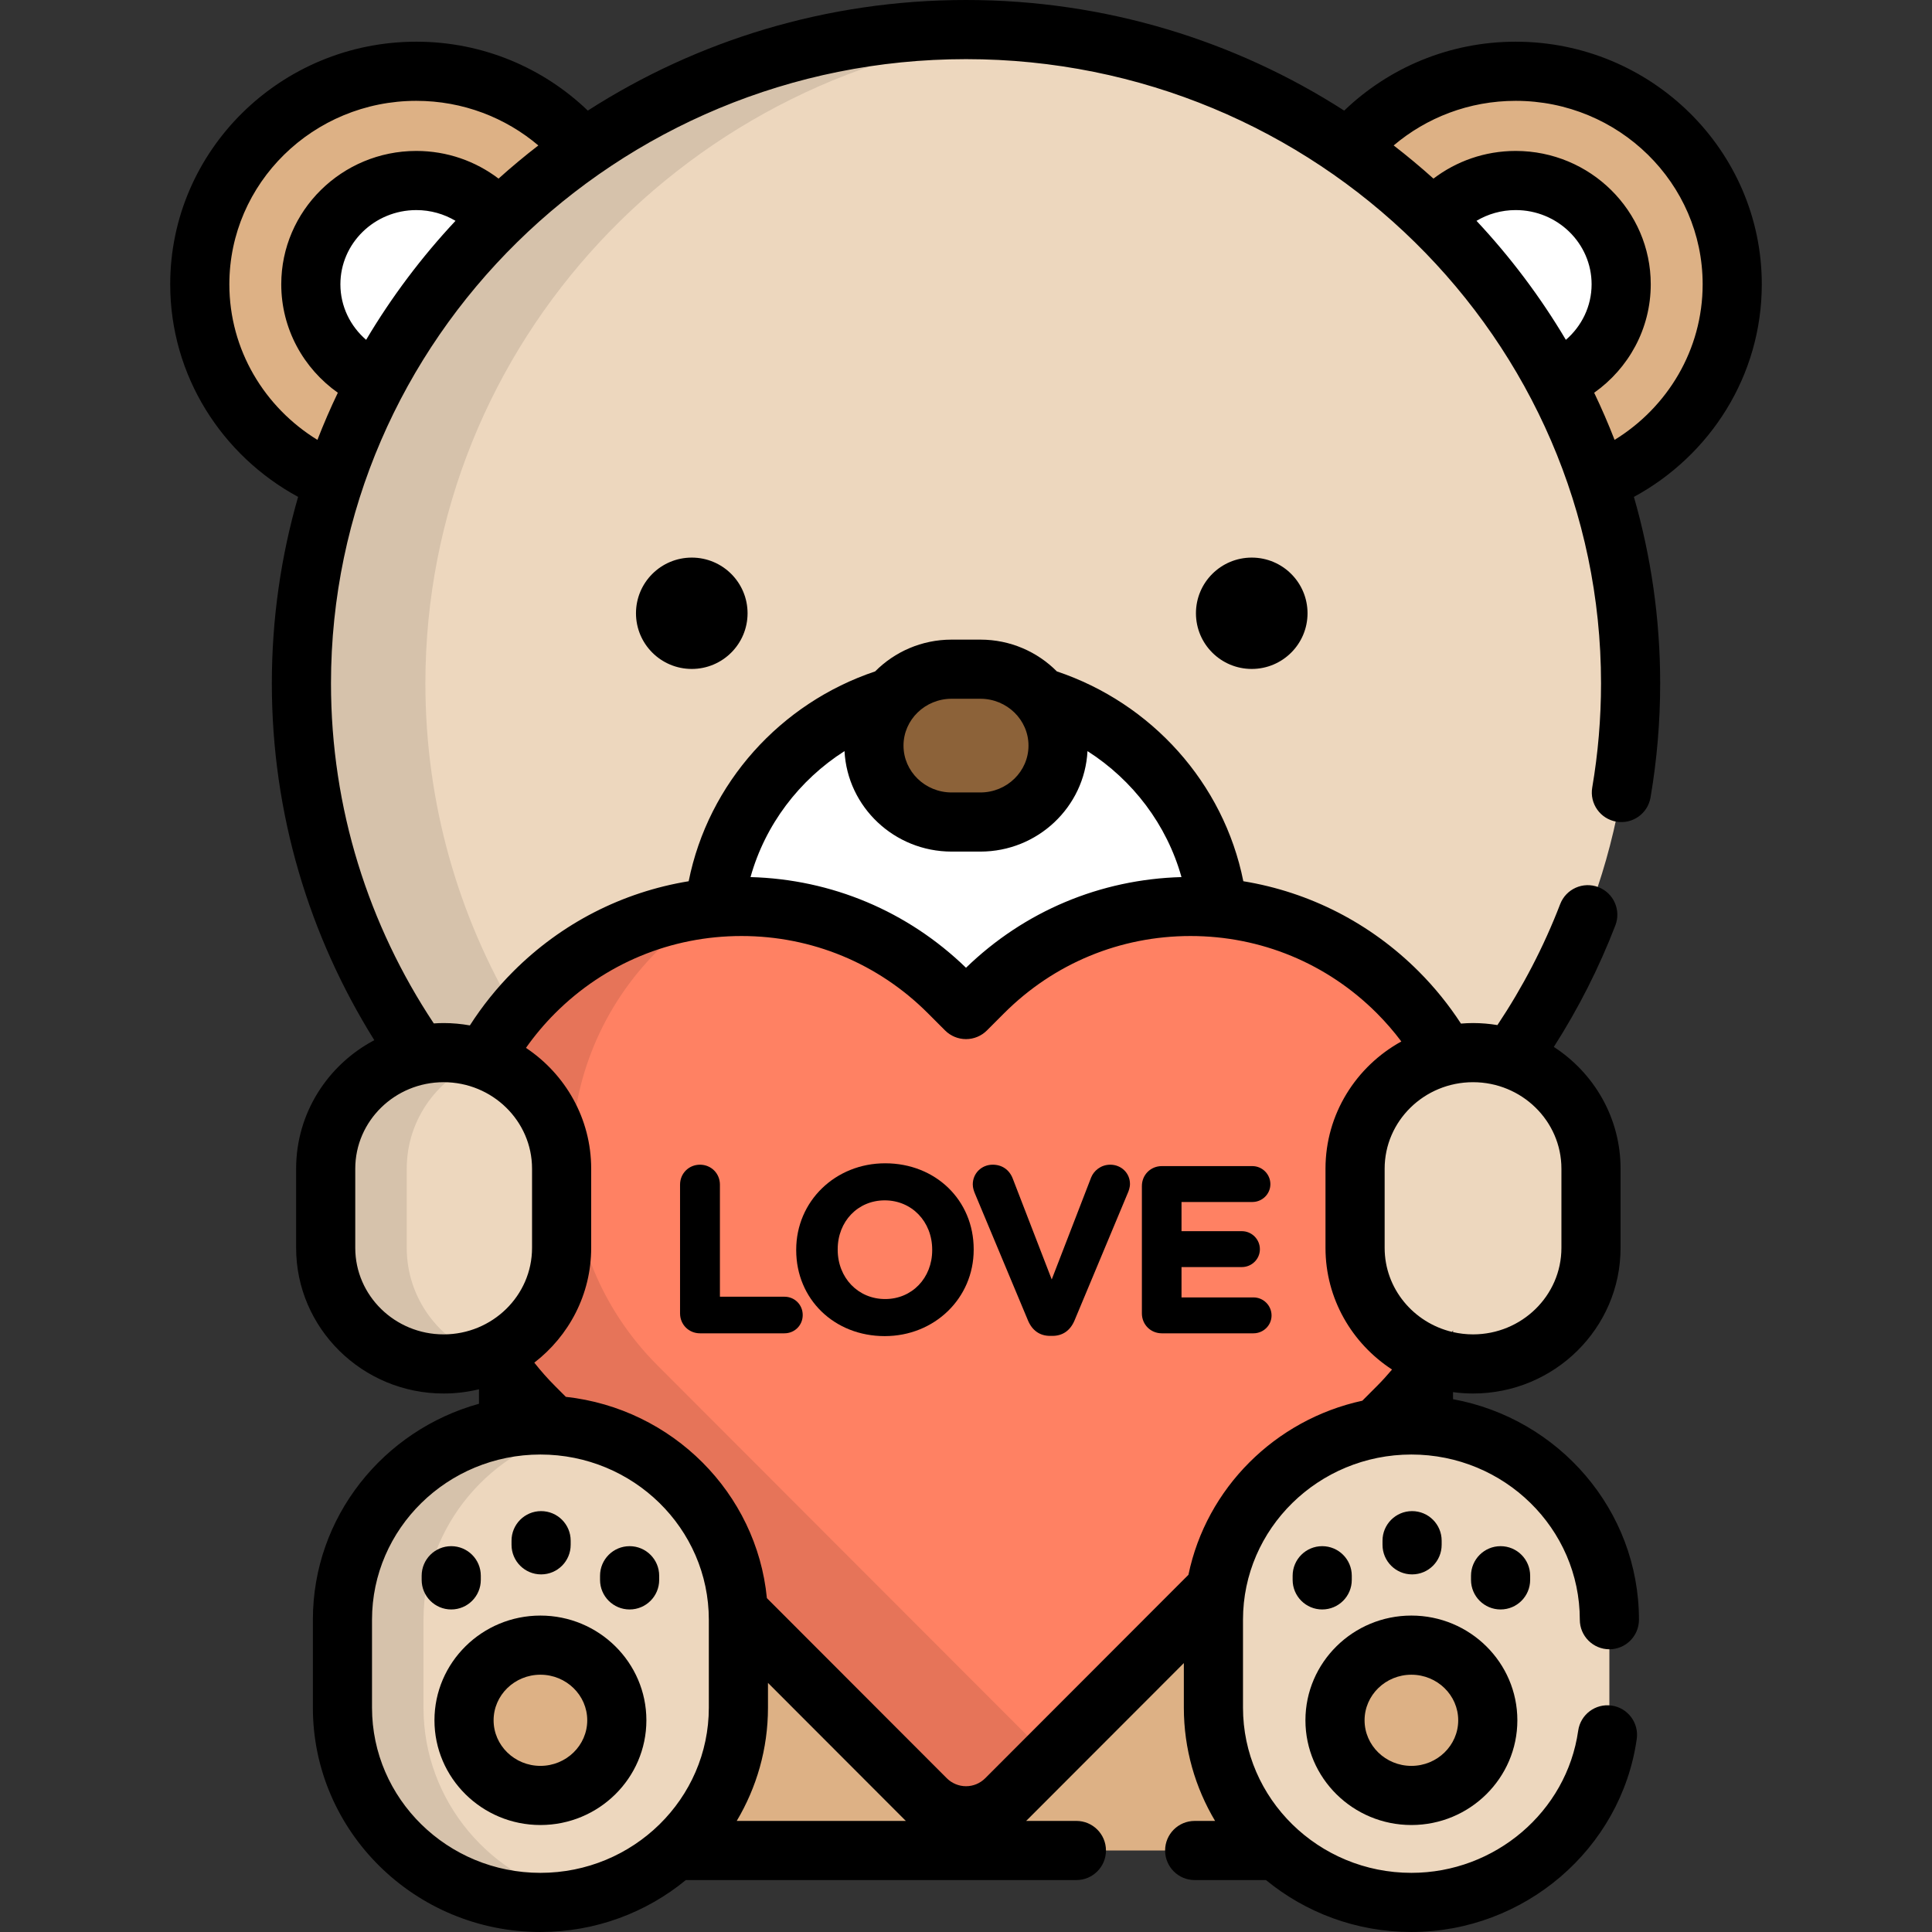<?xml version="1.0" encoding="iso-8859-1"?>
<!-- Uploaded to: SVG Repo, www.svgrepo.com, Generator: SVG Repo Mixer Tools -->
<svg height="800px" width="800px" version="1.1" id="Layer_1" xmlns="http://www.w3.org/2000/svg" xmlns:xlink="http://www.w3.org/1999/xlink" 
	 viewBox="0 0 512.002 512.002" xml:space="preserve">
<rect x="0" y="0" width="512.002" height="512.002" fill="#333333" stroke="none"/>
<path style="fill:#DDB185;" d="M401.672,18.887c-17.824,0-33.749,7.992-44.273,20.533c30.768,21.35,54.265,52.155,66.137,88.117
	c20.845-8.459,35.522-28.639,35.522-52.198C459.058,44.162,433.364,18.887,401.672,18.887z"/>
<path style="fill:#FFFFFF;" d="M412.119,100.842c10.254-4.079,17.51-13.97,17.51-25.502c0-15.166-12.541-27.503-27.957-27.503
	c-8.753,0-16.576,3.981-21.706,10.195C392.791,70.535,403.667,84.964,412.119,100.842z"/>
<g>
	<path style="fill:#DDB185;" d="M370.428,372.883L266.64,476.791c-2.824,2.82-6.647,4.414-10.639,4.414
		c-3.994,0-7.818-1.592-10.635-4.414L141.57,372.873c-2.46-2.459-4.717-5.064-6.798-7.776v110.303
		c0,8.284,6.824,15.001,15.247,15.001h211.962c8.422,0,15.249-6.718,15.249-15.001V365.097
		C375.146,367.815,372.889,370.423,370.428,372.883z"/>
	<path style="fill:#DDB185;" d="M154.602,39.422c-10.525-12.541-26.45-20.534-44.272-20.534c-31.694,0-57.386,25.274-57.386,56.453
		c0,23.56,14.677,43.739,35.522,52.198C100.338,91.576,123.834,60.771,154.602,39.422z"/>
</g>
<path style="fill:#FFFFFF;" d="M99.883,100.842c8.452-15.877,19.327-30.307,32.153-42.809c-5.129-6.215-12.953-10.196-21.705-10.196
	c-15.416,0-27.957,12.338-27.957,27.503C82.372,86.872,89.628,96.762,99.883,100.842z"/>
<path style="fill:#EDD7BE;" d="M141.57,262.975c14.671-14.676,34.184-22.757,54.934-22.757c20.749,0,40.261,8.081,54.937,22.757
	l4.559,4.566l4.561-4.566c14.671-14.676,34.18-22.757,54.939-22.757c20.741,0,40.255,8.081,54.926,22.757
	c8.875,8.882,15.321,19.538,19.045,31.16c26.58-30.342,42.653-69.843,42.653-113.04C432.126,85.407,353.273,7.837,256.001,7.837
	S79.876,85.407,79.876,181.095c0,43.195,16.073,82.695,42.651,113.038C126.25,282.51,132.695,271.856,141.57,262.975z"/>
<path style="opacity:0.1;enable-background:new    ;" d="M136.681,268.351c-15.218-25.625-23.949-55.435-23.949-87.256
	c0-90.237,70.129-164.35,159.697-172.502c-5.41-0.491-10.887-0.755-16.428-0.755c-97.272,0-176.125,77.57-176.125,173.259
	c0,43.195,16.073,82.695,42.651,113.038C125.527,284.768,130.295,276.036,136.681,268.351z"/>
<path style="fill:#FFFFFF;" d="M196.506,240.217c20.749,0,40.261,8.081,54.937,22.757l4.559,4.566l4.561-4.566
	c14.671-14.676,34.18-22.757,54.939-22.757c2.413,0,4.804,0.12,7.177,0.336c-3.691-33.021-32.129-58.712-66.678-58.712
	c-34.551,0-62.989,25.691-66.679,58.712C191.697,240.338,194.091,240.217,196.506,240.217z"/>
<path style="fill:#FF8163;" d="M256.001,481.205c-3.994,0-7.818-1.592-10.635-4.414L141.57,372.873
	c-14.676-14.667-22.757-34.186-22.757-54.939c0-20.761,8.081-40.276,22.757-54.961c14.671-14.676,34.184-22.757,54.934-22.757
	c20.749,0,40.261,8.081,54.937,22.757L256,267.54l4.561-4.566c14.671-14.676,34.18-22.757,54.939-22.757
	c20.741,0,40.255,8.081,54.926,22.757c14.674,14.685,22.759,34.198,22.759,54.961c0,20.753-8.085,40.271-22.759,54.949
	L266.638,476.791C263.816,479.612,259.993,481.205,256.001,481.205z"/>
<g style="opacity:0.1;">
	<path d="M174.268,361.872c-14.676-14.667-22.757-34.186-22.757-54.939c0-20.761,8.081-40.276,22.757-54.961
		c4.398-4.399,9.239-8.193,14.409-11.366c-17.795,1.768-34.297,9.554-47.107,22.367c-14.676,14.685-22.757,34.198-22.757,54.961
		c0,20.753,8.081,40.271,22.757,54.939l103.796,103.918c2.816,2.82,6.64,4.414,10.635,4.414c3.992,0,7.815-1.592,10.639-4.414
		l11.207-11.219L174.268,361.872z"/>
</g>
<g>
	<path style="fill:#EDD7BE;" d="M359.109,330.71c0,16.985,13.994,30.751,31.259,30.751l0,0c17.265,0,31.261-13.767,31.261-30.751
		v-21.001c0-16.985-13.996-30.751-31.261-30.751l0,0c-17.265,0-31.259,13.767-31.259,30.751L359.109,330.71L359.109,330.71z"/>
	<path style="fill:#EDD7BE;" d="M86.312,330.71c0,16.985,13.996,30.751,31.261,30.751l0,0c17.265,0,31.261-13.767,31.261-30.751
		v-21.001c0-16.985-13.996-30.751-31.261-30.751l0,0c-17.265,0-31.261,13.767-31.261,30.751
		C86.312,309.709,86.312,330.71,86.312,330.71z"/>
</g>
<path style="fill:#8C6239;" d="M280.399,197.595c0,11.184-9.216,20.25-20.586,20.25h-7.625c-11.372,0-20.586-9.067-20.586-20.25l0,0
	c0-11.186,9.214-20.252,20.586-20.252h7.625C271.182,177.343,280.399,186.409,280.399,197.595L280.399,197.595z"/>
<path style="fill:#EDD7BE;" d="M195.684,452.553c0,28.504-23.489,51.611-52.467,51.611l0,0c-28.975,0-52.465-23.106-52.465-51.611
	v-23.311c0-28.504,23.489-51.613,52.465-51.613l0,0c28.977,0,52.467,23.108,52.467,51.613V452.553z"/>
<path style="opacity:0.1;enable-background:new    ;" d="M107.791,330.71v-21.001c0-13.272,8.547-24.579,20.522-28.888
	c-3.349-1.204-6.966-1.862-10.739-1.862c-17.265,0-31.261,13.767-31.261,30.751v21c0,16.985,13.996,30.751,31.261,30.751
	c3.773,0,7.391-0.658,10.739-1.863C116.338,355.289,107.791,343.982,107.791,330.71z"/>
<path style="opacity:0.1;enable-background:new    ;" d="M112.231,452.553v-23.311c0-24.882,17.902-45.649,41.726-50.526
	c-3.467-0.709-7.058-1.086-10.739-1.086c-28.975,0-52.465,23.108-52.465,51.613v23.311c0,28.504,23.489,51.611,52.465,51.611
	c3.681,0,7.272-0.376,10.739-1.086C130.134,498.202,112.231,477.436,112.231,452.553z"/>
<ellipse style="fill:#DDB185;" cx="143.215" cy="455.899" rx="20.245" ry="19.916"/>
<path style="fill:#EDD7BE;" d="M426.503,452.553c0,28.504-23.489,51.611-52.467,51.611l0,0c-28.975,0-52.465-23.106-52.465-51.611
	v-23.311c0-28.504,23.489-51.613,52.465-51.613l0,0c28.977,0,52.467,23.108,52.467,51.613V452.553z"/>
<ellipse style="fill:#DDB185;" cx="374.033" cy="455.899" rx="20.245" ry="19.916"/>
<path d="M127.419,418.689v-1.1c0-4.329-3.508-7.837-7.837-7.837s-7.837,3.508-7.837,7.837v1.1c0,4.329,3.508,7.837,7.837,7.837
	S127.419,423.018,127.419,418.689z"/>
<path d="M166.855,409.753c-4.329,0-7.837,3.508-7.837,7.837v1.1c0,4.329,3.508,7.837,7.837,7.837c4.329,0,7.837-3.508,7.837-7.837
	v-1.1C174.691,413.26,171.182,409.753,166.855,409.753z"/>
<path d="M143.399,417.233c4.329,0,7.837-3.508,7.837-7.837v-1.097c0-4.329-3.508-7.837-7.837-7.837
	c-4.329,0-7.837,3.508-7.837,7.837v1.097C135.562,413.724,139.071,417.233,143.399,417.233z"/>
<path d="M358.238,418.689v-1.1c0-4.329-3.509-7.837-7.837-7.837c-4.329,0-7.837,3.508-7.837,7.837v1.1
	c0,4.329,3.508,7.837,7.837,7.837C354.729,426.525,358.238,423.018,358.238,418.689z"/>
<path d="M405.509,418.689v-1.1c0-4.329-3.508-7.837-7.837-7.837s-7.837,3.508-7.837,7.837v1.1c0,4.329,3.508,7.837,7.837,7.837
	C402.001,426.525,405.509,423.018,405.509,418.689z"/>
<path d="M382.056,409.396v-1.097c0-4.329-3.508-7.837-7.837-7.837c-4.329,0-7.837,3.508-7.837,7.837v1.097
	c0,4.329,3.508,7.837,7.837,7.837C378.549,417.233,382.056,413.724,382.056,409.396z"/>
<path d="M143.218,428.146c-15.484,0-28.082,12.45-28.082,27.752c0,15.304,12.597,27.754,28.082,27.754s28.082-12.45,28.082-27.754
	C171.3,440.596,158.702,428.146,143.218,428.146z M143.218,467.977c-6.842,0-12.408-5.42-12.408-12.08
	c0-6.66,5.566-12.079,12.408-12.079s12.408,5.419,12.408,12.079C155.626,462.557,150.059,467.977,143.218,467.977z"/>
<path d="M374.036,483.651c15.484,0,28.082-12.45,28.082-27.754c0-15.303-12.597-27.753-28.082-27.753
	c-15.484,0-28.082,12.45-28.082,27.753C345.954,471.201,358.552,483.651,374.036,483.651z M374.036,443.819
	c6.842,0,12.408,5.419,12.408,12.079c0,6.66-5.566,12.08-12.408,12.08c-6.842,0-12.408-5.42-12.408-12.08
	C361.628,449.238,367.194,443.819,374.036,443.819z"/>
<ellipse cx="183.328" cy="162.523" rx="14.785" ry="14.754"/>
<ellipse cx="331.725" cy="162.523" rx="14.785" ry="14.754"/>
<path d="M185.503,353.343h22.377c2.719,0,4.85-2.129,4.85-4.849c0-2.72-2.131-4.85-4.85-4.85h-17.093v-29.705
	c0-2.961-2.321-5.282-5.283-5.282c-2.961,0-5.282,2.321-5.282,5.282v34.121C180.222,351.023,182.542,353.343,185.503,353.343z"/>
<path d="M234.459,354.085c13.222,0,23.579-10.058,23.579-22.899v-0.124c0-12.984-10.083-22.776-23.456-22.776
	c-13.221,0-23.579,10.059-23.579,22.9v0.123C211.004,344.293,221.088,354.085,234.459,354.085z M222.001,331.061
	c0-7.384,5.356-12.953,12.458-12.953c7.173,0,12.583,5.623,12.583,13.078v0.123c0,7.384-5.356,12.953-12.459,12.953
	c-7.172,0-12.582-5.622-12.582-13.077V331.061z"/>
<path d="M272.427,349.933c1.126,2.675,3.152,4.09,5.859,4.09h0.619c2.707,0,4.732-1.414,5.859-4.092l14.151-33.862
	c0.162-0.365,0.54-1.32,0.54-2.314c0-2.858-2.293-5.097-5.22-5.097c-2.567,0-4.391,1.685-5.063,3.362l-10.453,27.049l-10.331-26.741
	c-0.903-2.333-2.838-3.672-5.308-3.672c-2.962,0-5.283,2.293-5.283,5.22c0,0.925,0.286,1.742,0.597,2.488L272.427,349.933z"/>
<path d="M307.895,353.343h24.293c2.639,0,4.788-2.119,4.788-4.725c0-2.639-2.148-4.788-4.788-4.788h-19.073v-8.042h15.982
	c2.639,0,4.788-2.12,4.788-4.726c0-2.639-2.148-4.787-4.788-4.787h-15.982v-7.732h18.763c2.639,0,4.788-2.12,4.788-4.726
	c0-2.639-2.148-4.788-4.788-4.788h-23.984c-2.961,0-5.282,2.321-5.282,5.283v33.75C302.613,351.023,304.934,353.343,307.895,353.343
	z"/>
<path d="M466.895,75.34c0-35.45-29.258-64.289-65.223-64.289c-17.665,0-33.694,6.977-45.447,18.261
	C327.373,10.784,292.943,0,256.001,0s-71.372,10.784-100.225,29.311C144.021,18.027,127.995,11.05,110.33,11.05
	c-35.963,0-65.223,28.84-65.223,64.289c0,24.259,13.715,45.401,33.894,56.342c-4.533,15.713-6.961,32.289-6.961,49.413
	c0,34.639,9.947,67.025,27.155,94.567c-12.318,6.503-20.72,19.322-20.72,34.047v21.001c0,21.277,17.539,38.588,39.098,38.588
	c3.228,0,6.361-0.396,9.363-1.126v3.842c-25.363,7.024-44.021,30.012-44.021,57.23v23.311c0,32.78,27.051,59.447,60.302,59.447
	c14.643,0,28.081-5.175,38.538-13.763h103.502c4.329,0,7.837-3.508,7.837-7.837s-3.508-7.837-7.837-7.837h-13.331
	c0.084-0.082,0.176-0.151,0.258-0.234l41.549-41.597v11.821c0,10.942,3.026,21.195,8.28,30.011h-5.409
	c-4.329,0-7.837,3.508-7.837,7.837s3.508,7.837,7.837,7.837h18.894C345.956,506.825,359.393,512,374.036,512
	c29.906,0,55.58-21.987,59.72-51.143c0.608-4.286-2.372-8.252-6.657-8.861c-4.291-0.611-8.252,2.372-8.861,6.657
	c-3.049,21.477-22.053,37.673-44.202,37.673c-24.608,0-44.629-19.637-44.629-43.774v-23.311c0-24.138,20.02-43.776,44.629-43.776
	c24.609,0,44.631,19.638,44.631,43.776c0,4.329,3.508,7.837,7.837,7.837c4.329,0,7.837-3.508,7.837-7.837
	c0-29.065-21.272-53.311-49.273-58.436v-1.873c1.735,0.234,3.504,0.365,5.302,0.365c21.559,0,39.098-17.31,39.098-38.588v-21.001
	c0-13.478-7.043-25.359-17.684-32.261c6.466-10.118,11.947-20.884,16.308-32.217c1.554-4.04-0.46-8.573-4.5-10.128
	c-4.042-1.556-8.573,0.46-10.128,4.5c-4.363,11.341-9.963,22.059-16.63,32.056c-2.104-0.347-4.262-0.537-6.464-0.537
	c-1.077,0-2.143,0.055-3.199,0.14c-3.212-4.929-6.944-9.567-11.2-13.827c-12.801-12.805-28.953-21.029-46.475-23.898
	c-5.21-26.036-24.344-47.197-49.415-55.608c-5.16-5.193-12.338-8.421-20.267-8.421h-7.625c-7.929,0-15.106,3.229-20.266,8.421
	c-25.072,8.412-44.208,29.575-49.417,55.611c-17.523,2.869-33.676,11.092-46.477,23.898c-4.395,4.397-8.228,9.201-11.508,14.309
	c-2.256-0.401-4.576-0.623-6.946-0.623c-0.88,0-1.75,0.04-2.615,0.096c-17.219-25.944-27.244-56.902-27.244-90.122
	c0-91.213,75.494-165.422,168.288-165.422s168.288,74.209,168.288,165.422c0,9.265-0.785,18.554-2.332,27.609
	c-0.729,4.266,2.138,8.315,6.404,9.045c4.263,0.729,8.315-2.138,9.045-6.404c1.697-9.924,2.557-20.102,2.557-30.25
	c0-17.124-2.428-33.7-6.961-49.413C453.181,120.741,466.895,99.599,466.895,75.34z M187.848,452.553
	c0,24.137-20.021,43.774-44.631,43.774c-24.608,0-44.629-19.637-44.629-43.774v-23.311c0-24.138,20.02-43.776,44.629-43.776
	c24.609,0,44.631,19.638,44.631,43.776V452.553z M195.242,482.563c5.253-8.815,8.28-19.068,8.28-30.011v-6.566l36.299,36.343
	c0.083,0.083,0.173,0.153,0.257,0.234H195.242z M390.369,286.795c12.916,0,23.425,10.28,23.425,22.915v21
	c0,12.635-10.509,22.915-23.425,22.915c-1.824,0-3.597-0.212-5.302-0.599v-0.47c-0.07,0.142-0.148,0.279-0.22,0.42
	c-10.258-2.436-17.9-11.492-17.9-22.266v-21.001C366.946,297.075,377.453,286.795,390.369,286.795z M252.189,185.18h7.625
	c7.03,0,12.749,5.569,12.749,12.415c0,6.845-5.72,12.413-12.749,12.413h-7.625c-7.03,0-12.749-5.568-12.749-12.413
	C239.439,190.749,245.159,185.18,252.189,185.18z M223.804,199.052c0.77,14.812,13.208,26.629,28.385,26.629h7.625
	c15.177,0,27.615-11.818,28.384-26.628c12.014,7.667,21.014,19.497,24.908,33.384c-21.491,0.588-41.641,9.042-57.103,24.03
	c-15.467-14.988-35.617-23.443-57.107-24.03C202.789,218.549,211.789,206.719,223.804,199.052z M147.112,268.516
	c13.191-13.195,30.733-20.461,49.393-20.461c18.659,0,36.201,7.266,49.391,20.457l4.559,4.566c1.47,1.472,3.465,2.3,5.545,2.3l0,0
	c2.079,0,4.074-0.826,5.545-2.298l4.558-4.564c13.191-13.195,30.734-20.461,49.396-20.461c18.656,0,36.194,7.266,49.383,20.459
	c2.358,2.36,4.517,4.866,6.488,7.487c-11.978,6.602-20.099,19.234-20.099,33.709v21c0,13.459,7.023,25.324,17.637,32.232
	c-1.278,1.512-2.611,2.987-4.027,4.404l-3.85,3.857c-23.137,5.034-41.333,23.195-46.082,46.133l-53.848,53.911
	c-1.371,1.368-3.182,2.121-5.101,2.121c-1.892,0-3.748-0.77-5.09-2.114l-47.675-47.732c-2.717-27.914-25.095-50.241-53.282-53.345
	l-2.844-2.847c-1.976-1.975-3.81-4.052-5.511-6.213c9.165-7.067,15.072-18.065,15.072-30.408v-21.001
	c0-13.311-6.865-25.069-17.284-32.008C141.675,274.457,144.249,271.382,147.112,268.516z M117.573,286.795
	c12.916,0,23.425,10.28,23.425,22.915v21c0,12.635-10.509,22.915-23.425,22.915s-23.425-10.28-23.425-22.915v-21.001
	C94.148,297.075,104.656,286.795,117.573,286.795z M97.029,90.058c-4.176-3.6-6.82-8.858-6.82-14.717
	c0-10.844,9.026-19.666,20.121-19.666c3.802,0,7.352,1.045,10.383,2.847C111.717,68.135,103.765,78.704,97.029,90.058z
	 M132.121,47.333C126.082,42.739,118.525,40,110.33,40c-19.737,0-35.794,15.853-35.794,35.339c0,11.833,5.924,22.323,14.994,28.74
	c-1.956,4.082-3.762,8.249-5.41,12.491c-14.003-8.598-23.339-23.862-23.339-41.231c0-26.807,22.227-48.616,49.549-48.616
	c12.349,0,23.653,4.461,32.336,11.821C139.039,41.345,135.522,44.278,132.121,47.333z M414.973,90.058
	c-6.734-11.353-14.688-21.923-23.684-31.537c3.03-1.802,6.582-2.847,10.384-2.847c11.095,0,20.121,8.822,20.121,19.666
	C421.793,81.2,419.149,86.457,414.973,90.058z M427.883,116.571c-1.649-4.242-3.453-8.408-5.41-12.491
	c9.072-6.417,14.994-16.906,14.994-28.74c0-19.486-16.057-35.339-35.794-35.339c-8.196,0-15.753,2.739-21.791,7.333
	c-3.402-3.055-6.918-5.987-10.545-8.789c8.684-7.36,19.988-11.821,32.336-11.821c27.321,0,49.549,21.809,49.549,48.616
	C451.221,92.709,441.885,107.971,427.883,116.571z"/>
</svg>